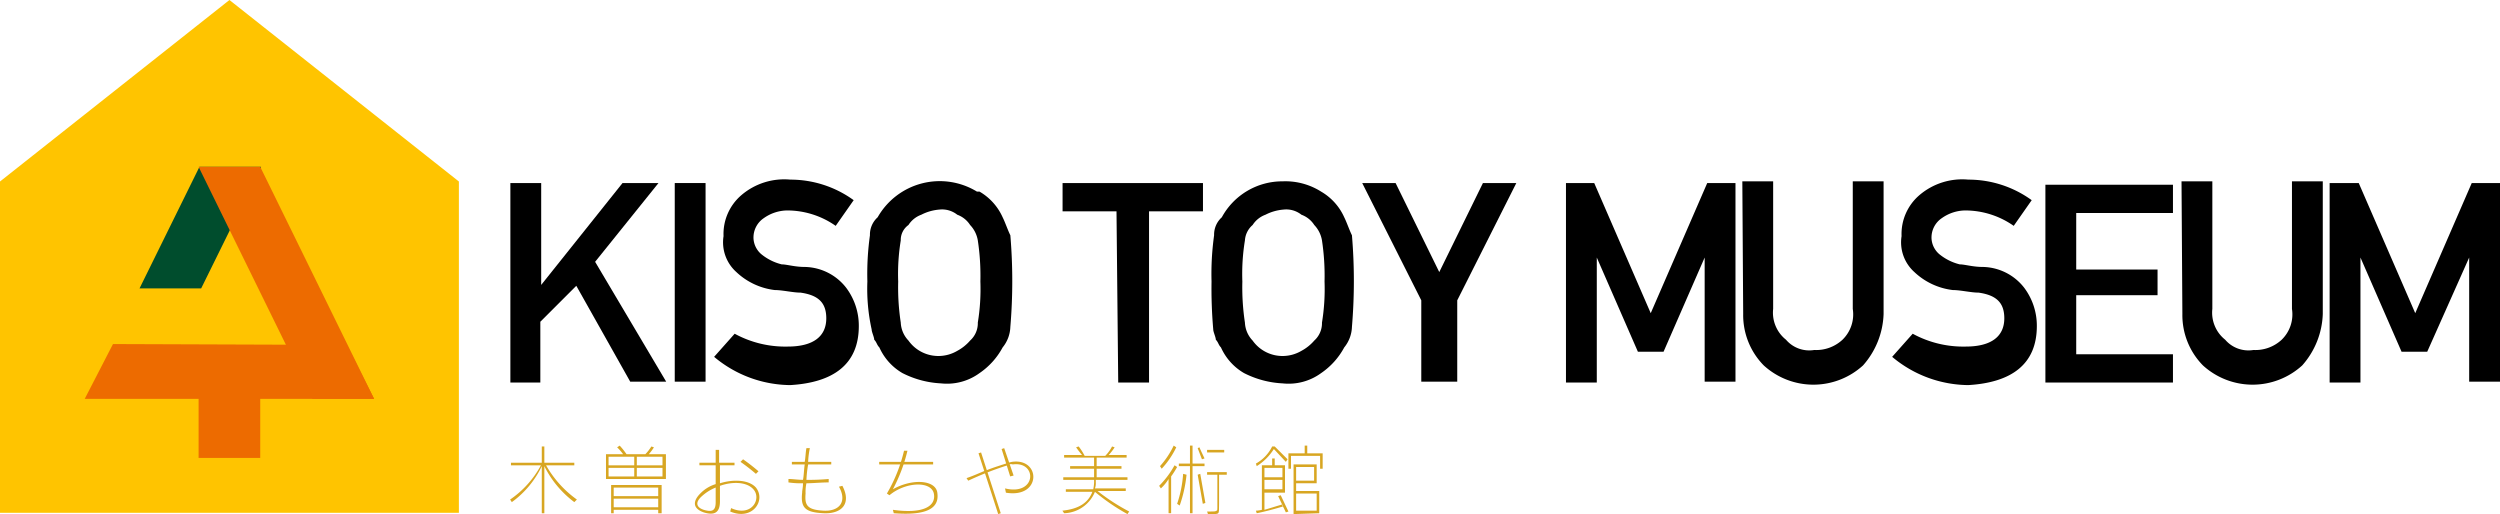 <svg xmlns="http://www.w3.org/2000/svg" width="292.014" height="60.048" viewBox="0 0 292.014 60.048">
  <g id="グループ_1666" transform="translate(-228.205 -217.752)">
    <g id="グループ_1661" transform="translate(287.719 269.833)">
      <path id="パス_1297" d="M.1-30.7H3.7v11.9h0l9.5-11.9h4.2L10-21.5l8.3,14H14.1L7.8-18.7,3.6-14.5v7.1H.1Z"/>
      <path id="パス_1298" d="M19.3-30.7h3.6V-7.5H19.3Z"/>
      <path id="パス_1299" d="M32.5-11.6c3,0,4.5-1.2,4.5-3.3,0-1.8-.9-2.7-3-3-.9,0-2.1-.3-3-.3a7.883,7.883,0,0,1-4.5-2.1A4.659,4.659,0,0,1,25-24.5a5.969,5.969,0,0,1,2.1-4.8,7.693,7.693,0,0,1,5.7-1.8,12.583,12.583,0,0,1,7.4,2.4l-2.1,3a9.877,9.877,0,0,0-5.7-1.8,4.839,4.839,0,0,0-2.7.9,2.728,2.728,0,0,0-1.2,2.4,2.593,2.593,0,0,0,.9,1.8,6.03,6.03,0,0,0,2.4,1.2c.6,0,1.5.3,2.7.3a6.263,6.263,0,0,1,4.8,2.4A7.369,7.369,0,0,1,40.8-14c0,4.5-3,6.6-8,6.9a13.99,13.99,0,0,1-8.9-3.3l2.4-2.7A12.334,12.334,0,0,0,32.5-11.6Z"/>
      <path id="パス_1300" d="M41.8-19.2a32.606,32.606,0,0,1,.3-5.4,2.723,2.723,0,0,1,.9-2.1,8.341,8.341,0,0,1,11.6-3h.3a6.567,6.567,0,0,1,2.7,3c.3.6.6,1.5.9,2.1a63.718,63.718,0,0,1,0,10.7,3.989,3.989,0,0,1-.9,2.4,8.509,8.509,0,0,1-2.7,3,6.439,6.439,0,0,1-4.5,1.2,11.122,11.122,0,0,1-4.5-1.2,6.567,6.567,0,0,1-2.7-3c-.3-.3-.3-.6-.6-.9,0-.3-.3-.9-.3-1.2A22.008,22.008,0,0,1,41.8-19.2Zm3.6,0a27.452,27.452,0,0,0,.3,4.8,3.241,3.241,0,0,0,.9,2.1,4.276,4.276,0,0,0,3.6,1.8,4.336,4.336,0,0,0,2.1-.6,5.267,5.267,0,0,0,1.5-1.2,2.723,2.723,0,0,0,.9-2.1,24.249,24.249,0,0,0,.3-4.8,27.452,27.452,0,0,0-.3-4.8,3.422,3.422,0,0,0-.9-1.8A3,3,0,0,0,52.3-27a2.856,2.856,0,0,0-2.1-.6,5.562,5.562,0,0,0-2.1.6,3,3,0,0,0-1.5,1.2,2.138,2.138,0,0,0-.9,1.8A24.249,24.249,0,0,0,45.4-19.2Z"/>
      <path id="パス_1301" d="M70.9-27.4H64.6v-3.3H81v3.3H74.7v20H71.1Z"/>
      <path id="パス_1302" d="M82-19.2a32.606,32.606,0,0,1,.3-5.4,2.723,2.723,0,0,1,.9-2.1,8.038,8.038,0,0,1,7.1-4.2,7.812,7.812,0,0,1,4.5,1.2,6.567,6.567,0,0,1,2.7,3c.3.6.6,1.5.9,2.1a63.717,63.717,0,0,1,0,10.7,3.99,3.99,0,0,1-.9,2.4,8.509,8.509,0,0,1-2.7,3,6.439,6.439,0,0,1-4.5,1.2,11.122,11.122,0,0,1-4.5-1.2,6.567,6.567,0,0,1-2.7-3c-.3-.3-.3-.6-.6-.9,0-.3-.3-.9-.3-1.2A55.272,55.272,0,0,1,82-19.2Zm3.6,0a27.452,27.452,0,0,0,.3,4.8,3.241,3.241,0,0,0,.9,2.1,4.276,4.276,0,0,0,3.6,1.8,4.336,4.336,0,0,0,2.1-.6A5.267,5.267,0,0,0,94-12.3a2.723,2.723,0,0,0,.9-2.1,24.249,24.249,0,0,0,.3-4.8,27.452,27.452,0,0,0-.3-4.8,3.422,3.422,0,0,0-.9-1.8A3,3,0,0,0,92.5-27a2.856,2.856,0,0,0-2.1-.6,5.562,5.562,0,0,0-2.1.6,3,3,0,0,0-1.5,1.2,2.593,2.593,0,0,0-.9,1.8A24.249,24.249,0,0,0,85.6-19.2Z"/>
      <path id="パス_1303" d="M106.5-17,99.6-30.7h3.9l5.1,10.4,5.1-10.4h3.9L110.7-17v9.5h-4.2Z"/>
      <path id="パス_1304" d="M123.4-30.7h3.3l6.6,15.2,6.6-15.2h3.3V-7.5h-3.6V-22h0l-4.8,11h-3L127-22h0V-7.4h-3.6Z"/>
      <path id="パス_1305" d="M144-30.9h3.6V-16a4.038,4.038,0,0,0,1.5,3.6,3.569,3.569,0,0,0,3.3,1.2,4.512,4.512,0,0,0,3.3-1.2,4.122,4.122,0,0,0,1.2-3.6V-30.9h3.6v15.5a9.527,9.527,0,0,1-2.4,6,8.6,8.6,0,0,1-11.6,0,8.376,8.376,0,0,1-2.4-6Z"/>
      <path id="パス_1306" d="M170.1-11.6c3,0,4.5-1.2,4.5-3.3,0-1.8-.9-2.7-3-3-.9,0-2.1-.3-3-.3a7.883,7.883,0,0,1-4.5-2.1,4.659,4.659,0,0,1-1.5-4.2,5.969,5.969,0,0,1,2.1-4.8,7.693,7.693,0,0,1,5.7-1.8,12.583,12.583,0,0,1,7.4,2.4l-2.1,3a9.877,9.877,0,0,0-5.7-1.8,4.839,4.839,0,0,0-2.7.9,2.728,2.728,0,0,0-1.2,2.4,2.593,2.593,0,0,0,.9,1.8,6.03,6.03,0,0,0,2.4,1.2c.6,0,1.5.3,2.7.3a6.263,6.263,0,0,1,4.8,2.4,7.369,7.369,0,0,1,1.5,4.5c0,4.5-3,6.6-8,6.9a13.99,13.99,0,0,1-8.9-3.3l2.4-2.7A12.334,12.334,0,0,0,170.1-11.6Z"/>
      <path id="パス_1307" d="M179.4-30.5h14.9v3.3H183v6.6h9.5v3H183v6.9h11.3v3.3H179.4V-30.5Z"/>
      <path id="パス_1308" d="M195.3-30.9h3.6V-16a4.038,4.038,0,0,0,1.5,3.6,3.569,3.569,0,0,0,3.3,1.2,4.512,4.512,0,0,0,3.3-1.2,4.122,4.122,0,0,0,1.2-3.6V-30.9h3.6v15.5a9.527,9.527,0,0,1-2.4,6,8.6,8.6,0,0,1-11.6,0,8.376,8.376,0,0,1-2.4-6Z"/>
      <path id="パス_1309" d="M212.7-30.7H216l6.6,15.2,6.6-15.2h3.3V-7.5h-3.6V-22h0L224-11h-3l-4.8-11h0V-7.4h-3.6V-30.7Z"/>
    </g>
    <path id="パス_1310" d="M326.6,274.5c1.1,2.1-.1,3.3-2.2,3.2s-2.7-.6-2.5-2.4c0-.3.1-.6.1-1.1a9.7,9.7,0,0,1-1.7-.1v-.4c.5,0,1.1.1,1.7.1.1-.5.1-1.1.2-1.8v-.3c.1-.5.1-1.1.2-1.6h.4a9.971,9.971,0,0,0-.2,1.6v.3a14.051,14.051,0,0,0-.2,1.8,25.349,25.349,0,0,0,2.6-.1v.4c-.9,0-1.8.1-2.6.1a4.868,4.868,0,0,0-.1,1.2c-.1,1.3.1,1.9,2.1,2,1.8.1,2.8-1,1.8-2.8Z" fill="#d8a622"/>
    <path id="パス_1311" d="M325.3,271.7h-4.6v.3h4.6Z" fill="#d8a622"/>
    <path id="パス_1312" d="M332.5,274.9a18.912,18.912,0,0,0,1.7-4.5h-.4a18.052,18.052,0,0,1-2,5l.3.2c1.9-1.6,5-1.7,5.2-.1.2,1.4-1.3,2.3-4.8,1.8l.1.4c3.9.3,5.3-.6,5.1-2.3-.1-1.6-2.9-1.8-5.2-.5" fill="#d8a622"/>
    <rect id="長方形_1272" width="6.3" height="0.3" transform="translate(330.9 271.7)" fill="#d8a622"/>
    <path id="パス_1313" d="M346.6,273.3l-.4.1-1-3.2.3-.1Z" fill="#d8a622"/>
    <path id="パス_1314" d="M345.9,272.1a36.567,36.567,0,0,0-4.6,1.8l-.2-.3c.6-.2,1.3-.5,2-.8l.3-.1c.7-.3,2-.7,2.3-.8a6.373,6.373,0,0,1,.7-.2c3.4-.5,3.5,4.3-.7,3.6l-.1-.5c3.7.9,3.8-3.2.9-2.8A.661.661,0,0,0,345.9,272.1Z" fill="#d8a622"/>
    <path id="パス_1315" d="M345.1,277.7l-2.3-7.1-.3.1,2.3,7.1Z" fill="#d8a622"/>
    <path id="パス_1316" d="M371.2,270.3h-2v.3h2Z" fill="#d8a622"/>
    <path id="パス_1317" d="M368.6,271.4h0l.3-.1h0c-.2-.4-.6-1.3-.6-1.3h0l-.2.1h0S368.4,270.9,368.6,271.4Z" fill="#d8a622"/>
    <path id="パス_1318" d="M363.9,272.5a10.065,10.065,0,0,0,1.7-2.5h0l-.3-.2h0a10.049,10.049,0,0,1-1.6,2.4h0l.2.3Z" fill="#d8a622"/>
    <path id="パス_1319" d="M368.9,271.9h-1.4v-2.1h-.3v2.1h-1.3v.3h1.3v5.5h.3v-5.5h1.4Z" fill="#d8a622"/>
    <path id="パス_1320" d="M368.4,273.1l-.3.1.6,3.4.3-.1-.6-3.4Z" fill="#d8a622"/>
    <path id="パス_1321" d="M366.4,273.1a13.591,13.591,0,0,1-.7,3.5h0l.3.2h0a15.531,15.531,0,0,0,.8-3.6h0l-.4-.1Z" fill="#d8a622"/>
    <path id="パス_1322" d="M365.7,272.3l-.3-.2h0a10.766,10.766,0,0,1-1.8,2.4h0l.2.3h0a4.811,4.811,0,0,0,.9-1.1v4h.3v-4.3a10.538,10.538,0,0,0,.7-1.1Z" fill="#d8a622"/>
    <path id="パス_1323" d="M371.5,273.2v-.3h-2.3v.3h1.2v3.9c0,.2,0,.3-.1.3-.1.1-.3.1-.7.1h-.4l.1.3h.4c.4,0,.7,0,.8-.1s.1-.4.1-1.1v-3.4Z" fill="#d8a622"/>
    <path id="パス_1324" d="M378,273.5h-2.1v-1.1H378Zm-.9-3.6h-.3a4.592,4.592,0,0,1-1.9,2l.1.3a6.365,6.365,0,0,0,2-2l1.4,1.5.2-.3Zm5.6,2.6v-1.8h-1.8v-.9h-.3v.9h-1.9v1.8h.3V271h3.4v1.5Zm-4.8,4.2c-.7.2-1.3.4-2,.6v-2h2.4v-3.2h-1.2v-.8h-.3v.8h-1.2v5.2a3.2,3.2,0,0,1-.7.1l.1.3c1-.2,2.1-.5,3.1-.8.2.5-.3-.5-.2-.2Zm4.4,1v-2.6h-2.7v-.9H382V272h-2.7v5.8Zm-.6-3.8h-2.1v-1.6h2.1Zm-3.7,1h-2.1v-1.1H378Zm4,2.5h-2.4v-2H382Z" fill="#d8a622"/>
    <path id="パス_1325" d="M378.4,277.6l.3-.1-.9-1.9-.3.1Z" fill="#d8a622"/>
    <path id="パス_1326" d="M360.1,277.5a23.489,23.489,0,0,1-3.7-2.4h3.3v-.3h-3.6a1.7,1.7,0,0,0,.1-.7v-.3h3.7v-.3h-3.6v-1h2.9v-.3h-2.9v-1h3.5v-.3h-2.1a5.5,5.5,0,0,0,.7-.9l-.3-.1a4.441,4.441,0,0,1-.8,1.1h-2.4a6.726,6.726,0,0,0-.7-1.1l-.3.1a9.678,9.678,0,0,0,.7.9h-2.1v.3H356v1h-2.8v.3H356v1h-3.6v.3H356a4.1,4.1,0,0,1-.1,1.1h-3.2v.3h3.1c-.5,1.3-1.6,2-3.5,2.2l.2.3a4.018,4.018,0,0,0,3.6-2.5,23.3,23.3,0,0,0,3.8,2.6Z" fill="#d8a622"/>
    <path id="パス_1327" d="M311.8,276.4c0,1-.4,1.2-1.4.9-.9-.3-1-.9-.2-1.6a5.373,5.373,0,0,1,1.6-1Zm5-3.6a21.968,21.968,0,0,0-1.8-1.4l-.3.3a21.958,21.958,0,0,1,1.8,1.4Zm-4.6-1v-1.5h-.4v4a4.185,4.185,0,0,0-1.8,1.1c-.8.8-1,1.7.4,2.2,1.3.4,1.9,0,1.9-1.3v-1.8c1.4-.5,3.1-.5,3.9.4,1,1.1-.2,3.3-2.6,2.2l-.1.4c2.6,1.1,4.2-1.3,3-2.8-.8-.9-2.6-1-4.2-.5V272Z" fill="#d8a622"/>
    <rect id="長方形_1273" width="4.1" height="0.3" transform="translate(309.9 271.8)" fill="#d8a622"/>
    <g id="グループ_1662" transform="translate(287.088 239.803)">
      <path id="パス_1328" d="M8.2,36.6a11.774,11.774,0,0,1-3.5-4.2v5.5H4.4V32.4A11.052,11.052,0,0,1,.9,36.6l-.2-.3a11.359,11.359,0,0,0,3.6-4H.8V32H4.4V30.1h.3V32H8.2v.3H4.9a12.515,12.515,0,0,0,3.6,4Z" fill="#d8a622"/>
      <path id="パス_1329" d="M11.9,33.9V31h2a5.716,5.716,0,0,0-.7-.8l.3-.2a8.744,8.744,0,0,1,.8,1h2.2a5.5,5.5,0,0,0,.7-.9l.3.1a5.547,5.547,0,0,1-.6.8h2v2.9Zm3.3-2.6h-3v1h3Zm0,1.3h-3v1h3ZM18,37.9v-.4H12.8v.4h-.3V34.6h5.9v3.3Zm0-3H12.8v1H18Zm0,1.3H12.8v1H18Zm.5-4.9h-3v1h3Zm0,1.3h-3v1h3Z" fill="#d8a622"/>
    </g>
    <g id="グループ_1663" transform="translate(228.205 217.752)">
      <path id="パス_1330" d="M26.8,0,0,21.2V59.9H53.6V21.2Z" fill="#ffc400"/>
      <path id="パス_1331" d="M40.4,23.6H13.1v8.6h9.3V51H31V32.2h9.3l.1-8.6Z" fill="#ffc400"/>
    </g>
    <g id="グループ_1665" transform="translate(238.102 237.239)">
      <g id="グループ_1664">
        <path id="パス_1332" d="M23.4,26.7" fill="none" stroke="#f38200" stroke-miterlimit="10" stroke-width="0.283"/>
        <path id="パス_1333" d="M13.6,14.2H6.4L13.4,0h7.2Z" fill="#004d2d"/>
        <path id="パス_1334" d="M26.6,27.1h7.2L20.5,0H13.3Z" fill="#ed6b00"/>
        <path id="パス_1335" d="M33.8,27.1H0l3.3-6.4,27.3.1Z" fill="#ed6b00"/>
      </g>
      <rect id="長方形_1274" width="7.2" height="7.2" transform="translate(13.3 26.8)" fill="#ed6b00"/>
    </g>
  </g>
</svg>
